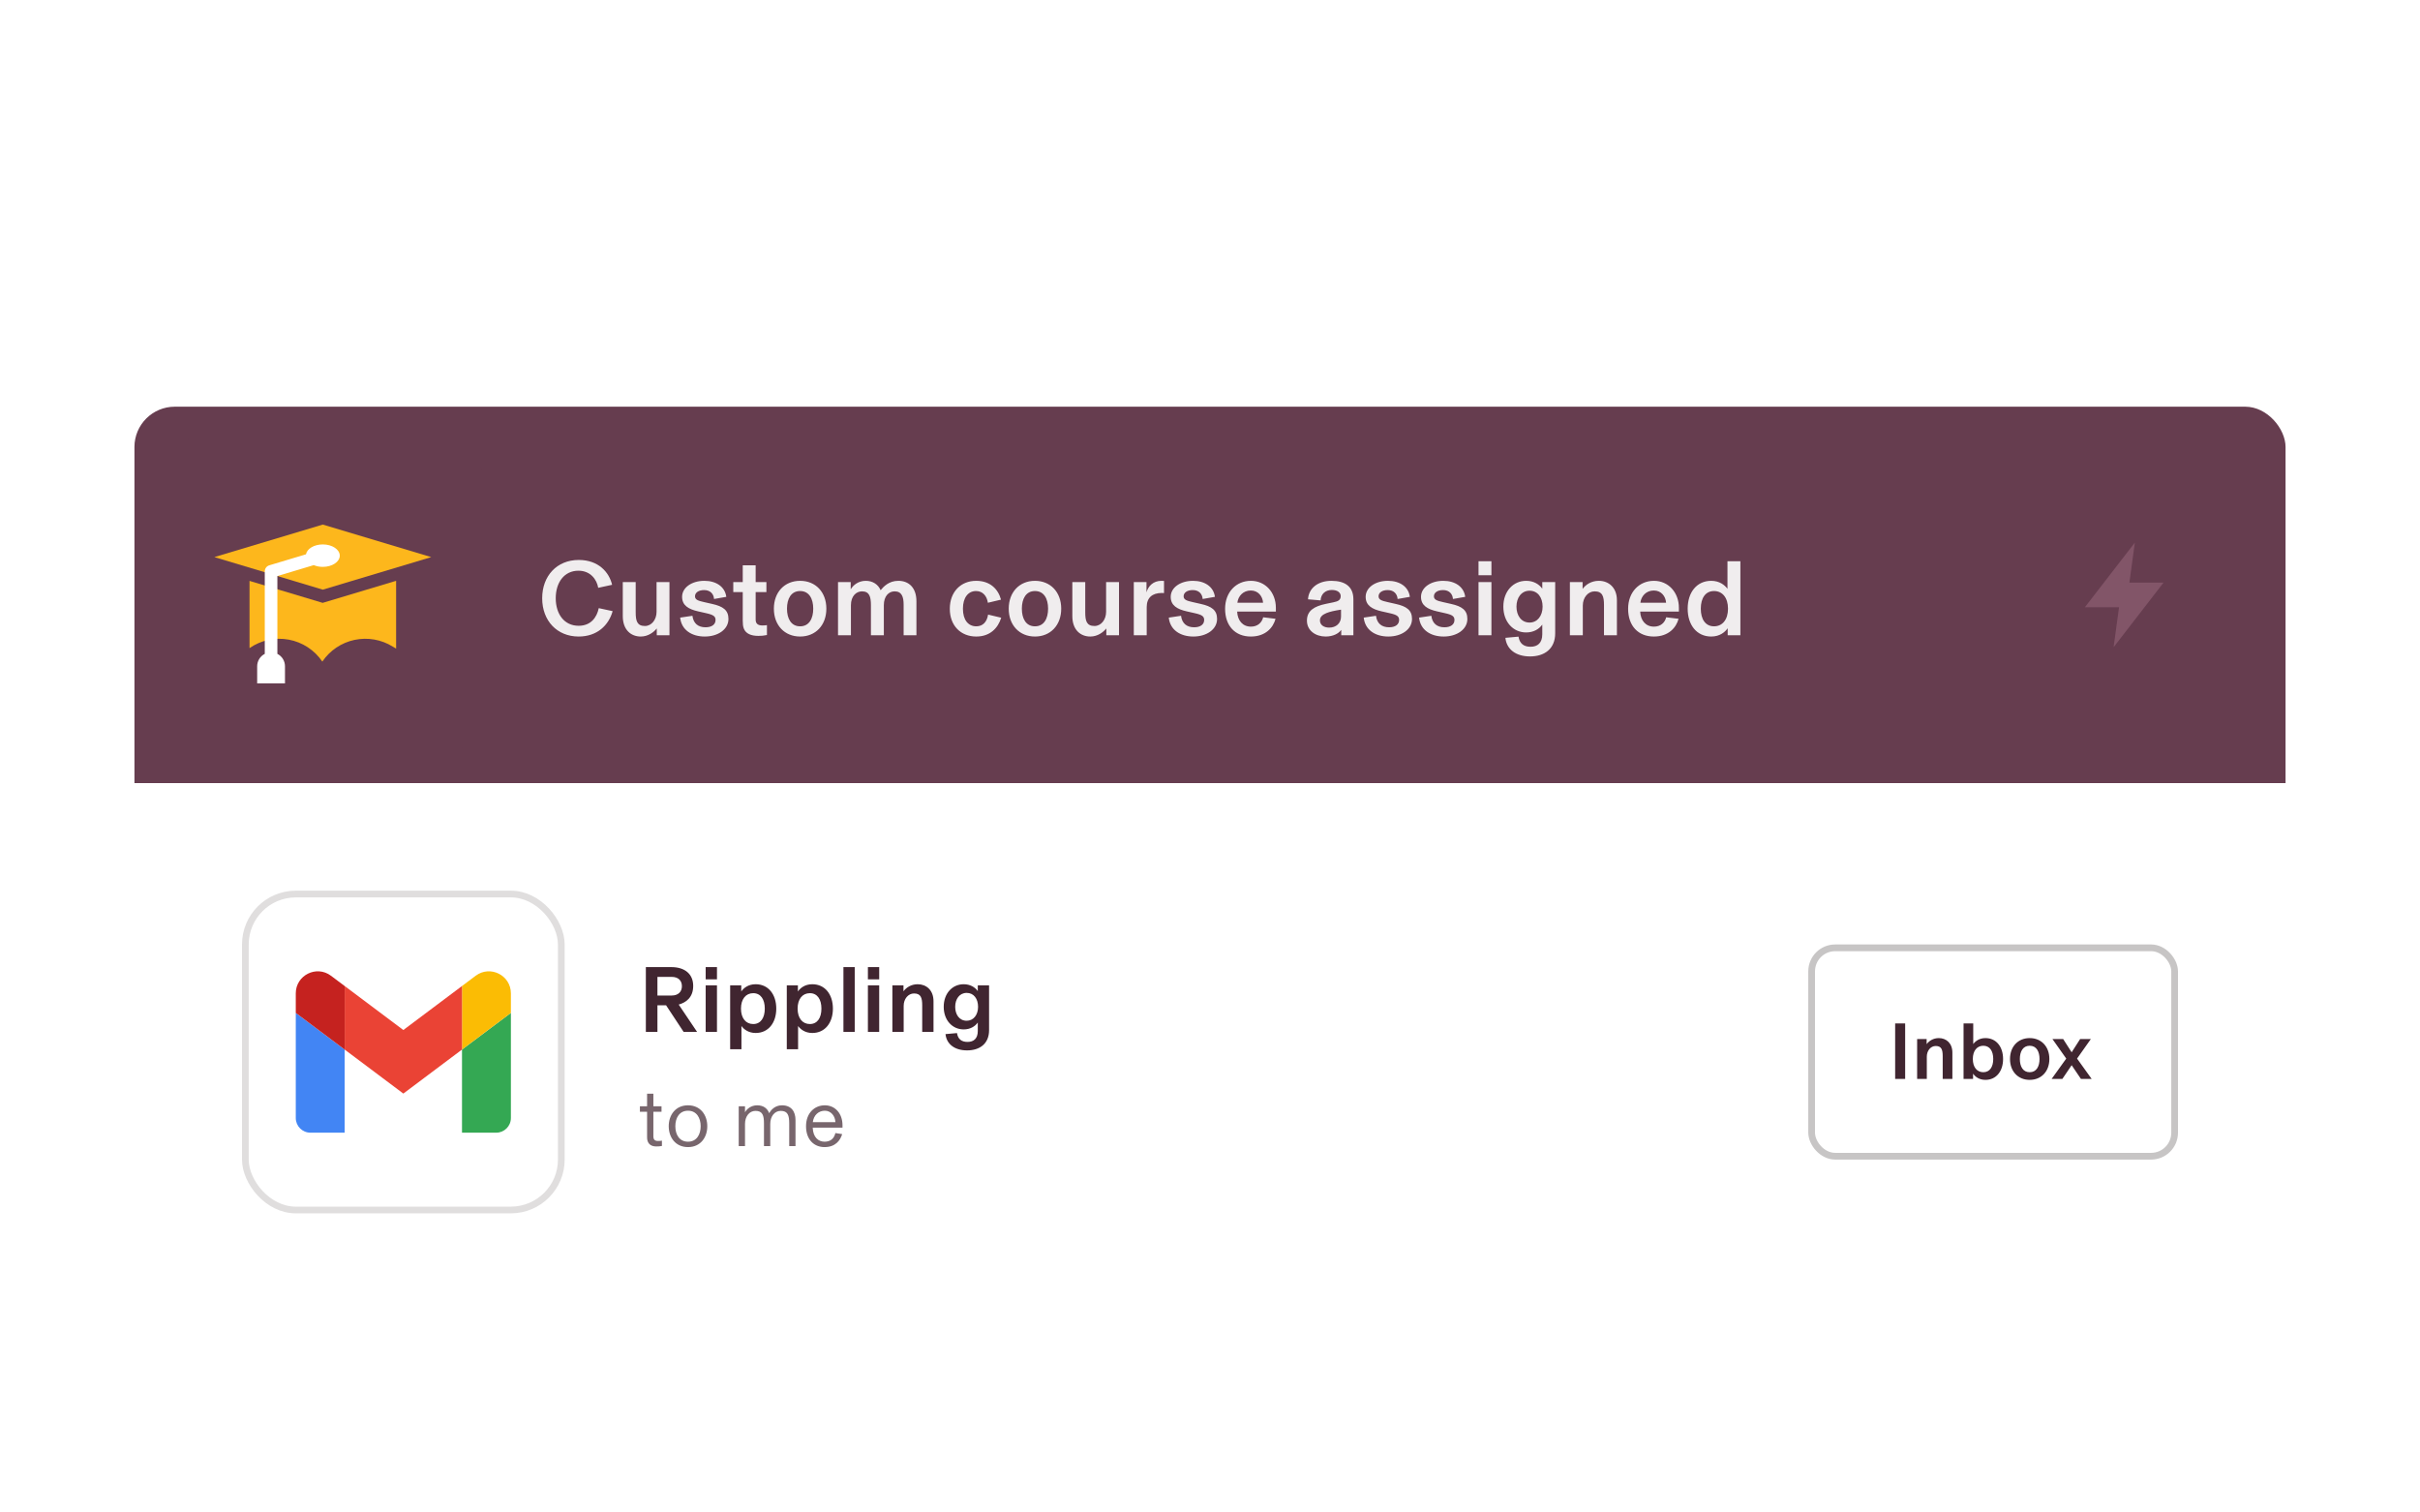 <?xml version="1.0" encoding="utf-8"?>
<svg xmlns="http://www.w3.org/2000/svg" width="360" height="225" viewBox="0 0 360 225" fill="none">
<g filter="url(#filter0_d_3603_3248)">
<g clip-path="url(#clip0_3603_3248)">
<rect width="320" height="56" transform="translate(20 44.5)" fill="#663D4F"/>
<g clip-path="url(#clip1_3603_3248)">
<path d="M64.5 48.5H31.5C27.358 48.5 24 51.858 24 56V89C24 93.142 27.358 96.5 31.5 96.5H64.5C68.642 96.5 72 93.142 72 89V56C72 51.858 68.642 48.5 64.5 48.5Z" fill="#663D4F"/>
<path d="M64.152 66.875L48.022 62.036L31.892 66.875L48.022 71.719L64.152 66.875ZM37.12 70.415V80.417C37.96 79.831 38.908 79.416 39.909 79.2C40.911 78.982 41.945 78.966 42.953 79.153C43.96 79.339 44.921 79.724 45.779 80.284C46.636 80.845 47.374 81.57 47.949 82.419C49.07 80.762 50.79 79.605 52.746 79.191C54.703 78.777 56.744 79.138 58.44 80.199C58.605 80.289 58.767 80.385 58.925 80.487V70.402L48 73.682L37.12 70.415Z" fill="#FDB71C"/>
<path d="M48.022 64.989C46.732 64.989 45.669 65.631 45.519 66.459L40.056 68.099C39.863 68.157 39.694 68.276 39.574 68.438C39.453 68.599 39.389 68.795 39.388 68.997V81.27C39.048 81.443 38.762 81.707 38.562 82.032C38.363 82.358 38.257 82.732 38.257 83.114V85.66H42.394V83.114C42.395 82.732 42.289 82.357 42.09 82.032C41.89 81.706 41.604 81.443 41.263 81.27V69.694L46.673 68.07C47.101 68.245 47.559 68.333 48.022 68.329C49.415 68.329 50.544 67.579 50.544 66.659C50.544 65.74 49.415 64.989 48.022 64.989Z" fill="white"/>
</g>
<path d="M86.08 78.692C82.88 78.692 80.656 76.356 80.656 72.996C80.656 69.684 82.832 67.3 86.096 67.3C89.04 67.3 90.624 69.14 91.056 70.996L88.992 71.444C88.784 70.228 87.856 68.9 86.048 68.9C83.936 68.9 82.672 70.644 82.672 72.996C82.672 75.348 83.936 77.092 86.08 77.092C87.904 77.092 88.784 75.844 89.072 74.468L91.136 74.916C90.544 77.028 88.832 78.692 86.08 78.692ZM95.318 78.692C93.862 78.692 92.646 77.7 92.646 75.652V70.596H94.566V75.092C94.566 76.372 94.774 77.124 95.942 77.124C96.918 77.124 97.67 76.196 97.67 75.012V70.596H99.59V78.5H97.702V77.508H97.686C97.27 78.02 96.438 78.692 95.318 78.692ZM104.845 78.692C102.877 78.692 101.373 77.7 101.181 75.876L103.005 75.604C103.149 76.756 103.869 77.316 104.957 77.316C105.885 77.316 106.445 76.9 106.445 76.228C106.445 75.7 106.141 75.46 105.053 75.22L103.853 74.948C102.429 74.628 101.469 74.068 101.469 72.788C101.469 71.412 102.893 70.404 104.781 70.404C106.557 70.404 107.853 71.3 108.045 72.788L106.221 73.108C106.173 72.372 105.677 71.78 104.749 71.78C103.917 71.78 103.389 72.164 103.389 72.708C103.389 73.236 103.901 73.38 104.749 73.572L105.949 73.844C107.533 74.196 108.365 74.756 108.365 76.068C108.365 77.652 106.781 78.692 104.845 78.692ZM112.827 78.596C111.739 78.596 110.955 78.276 110.651 77.508C110.523 77.188 110.491 76.788 110.491 76.324V72.084H109.083V70.596H110.491V68.1H112.411V70.596H114.011V72.084H112.411V76.164C112.411 76.82 112.795 77.044 113.419 77.044C113.691 77.044 113.851 77.028 114.091 76.996V78.468C113.643 78.564 113.259 78.596 112.827 78.596ZM119.025 78.692C116.721 78.692 115.121 77.012 115.121 74.548C115.121 72.084 116.721 70.404 119.025 70.404C121.329 70.404 122.929 72.084 122.929 74.548C122.929 77.012 121.329 78.692 119.025 78.692ZM119.025 77.172C120.369 77.172 120.977 76.02 120.977 74.548C120.977 73.076 120.369 71.924 119.025 71.924C117.681 71.924 117.073 73.076 117.073 74.548C117.073 76.02 117.681 77.172 119.025 77.172ZM126.584 78.5H124.664V70.596H126.552V71.636L126.584 71.62C126.936 71.044 127.688 70.404 128.792 70.404C129.816 70.404 130.632 70.932 131 71.796C131.432 71.284 132.216 70.404 133.64 70.404C135.24 70.404 136.328 71.476 136.328 73.444V78.5H134.424V73.956C134.424 72.788 134.152 71.972 133.08 71.972C132.232 71.972 131.48 72.66 131.48 74.036V78.5H129.56V74.036C129.56 72.772 129.336 71.972 128.232 71.972C127.384 71.972 126.584 72.66 126.584 74.036V78.5ZM145.229 78.692C142.909 78.692 141.293 77.06 141.293 74.564C141.293 72.036 142.941 70.404 145.213 70.404C147.293 70.404 148.493 71.636 148.909 73.204L146.957 73.668C146.813 72.66 146.189 71.924 145.197 71.924C144.013 71.924 143.245 72.916 143.245 74.548C143.245 76.244 144.045 77.172 145.229 77.172C146.189 77.172 146.813 76.548 146.989 75.428L148.941 75.892C148.461 77.444 147.277 78.692 145.229 78.692ZM153.963 78.692C151.659 78.692 150.059 77.012 150.059 74.548C150.059 72.084 151.659 70.404 153.963 70.404C156.267 70.404 157.867 72.084 157.867 74.548C157.867 77.012 156.267 78.692 153.963 78.692ZM153.963 77.172C155.307 77.172 155.915 76.02 155.915 74.548C155.915 73.076 155.307 71.924 153.963 71.924C152.619 71.924 152.011 73.076 152.011 74.548C152.011 76.02 152.619 77.172 153.963 77.172ZM162.193 78.692C160.737 78.692 159.521 77.7 159.521 75.652V70.596H161.441V75.092C161.441 76.372 161.649 77.124 162.817 77.124C163.793 77.124 164.545 76.196 164.545 75.012V70.596H166.465V78.5H164.577V77.508H164.561C164.145 78.02 163.313 78.692 162.193 78.692ZM172.776 70.404C172.904 70.404 173.016 70.404 173.16 70.42V72.228C173 72.212 172.936 72.212 172.824 72.212C171.416 72.212 170.584 72.916 170.584 74.308V78.5H168.664V70.596H170.552V72.116C170.808 71.188 171.56 70.404 172.776 70.404ZM177.532 78.692C175.564 78.692 174.06 77.7 173.868 75.876L175.692 75.604C175.836 76.756 176.556 77.316 177.644 77.316C178.572 77.316 179.132 76.9 179.132 76.228C179.132 75.7 178.828 75.46 177.74 75.22L176.54 74.948C175.116 74.628 174.156 74.068 174.156 72.788C174.156 71.412 175.58 70.404 177.468 70.404C179.244 70.404 180.54 71.3 180.732 72.788L178.908 73.108C178.86 72.372 178.364 71.78 177.436 71.78C176.604 71.78 176.076 72.164 176.076 72.708C176.076 73.236 176.588 73.38 177.436 73.572L178.636 73.844C180.22 74.196 181.052 74.756 181.052 76.068C181.052 77.652 179.468 78.692 177.532 78.692ZM189.798 74.42V74.98H184.038C184.102 76.324 184.87 77.22 186.086 77.22C187.078 77.22 187.718 76.628 187.91 75.828L189.75 76.052C189.398 77.364 188.278 78.692 186.07 78.692C183.75 78.692 182.246 77.108 182.246 74.564C182.246 72.1 183.878 70.404 186.086 70.404C188.214 70.404 189.798 72.116 189.798 74.42ZM184.07 73.668H187.894C187.83 72.708 187.174 71.844 186.07 71.844C184.934 71.844 184.182 72.676 184.07 73.668ZM197.203 78.692C195.731 78.692 194.419 77.828 194.419 76.324C194.419 74.852 195.491 74.196 197.251 73.828L198.339 73.604C199.043 73.46 199.443 73.284 199.443 72.676C199.443 72.164 198.979 71.764 198.131 71.764C197.139 71.764 196.499 72.388 196.451 73.316L194.579 73.156C194.675 71.54 196.003 70.404 198.067 70.404C200.099 70.404 201.331 71.268 201.331 73.156V78.5H199.523V77.716H199.507C199.139 78.244 198.307 78.692 197.203 78.692ZM197.731 77.364C198.739 77.364 199.491 76.74 199.491 75.716V74.692C198.547 74.836 197.811 74.996 197.315 75.204C196.739 75.444 196.355 75.764 196.355 76.292C196.355 76.98 196.947 77.364 197.731 77.364ZM206.532 78.692C204.564 78.692 203.06 77.7 202.868 75.876L204.692 75.604C204.836 76.756 205.556 77.316 206.644 77.316C207.572 77.316 208.132 76.9 208.132 76.228C208.132 75.7 207.828 75.46 206.74 75.22L205.54 74.948C204.116 74.628 203.156 74.068 203.156 72.788C203.156 71.412 204.58 70.404 206.468 70.404C208.244 70.404 209.54 71.3 209.732 72.788L207.908 73.108C207.86 72.372 207.364 71.78 206.436 71.78C205.604 71.78 205.076 72.164 205.076 72.708C205.076 73.236 205.588 73.38 206.436 73.572L207.636 73.844C209.22 74.196 210.052 74.756 210.052 76.068C210.052 77.652 208.468 78.692 206.532 78.692ZM214.766 78.692C212.798 78.692 211.294 77.7 211.102 75.876L212.926 75.604C213.07 76.756 213.79 77.316 214.878 77.316C215.806 77.316 216.366 76.9 216.366 76.228C216.366 75.7 216.062 75.46 214.974 75.22L213.774 74.948C212.35 74.628 211.39 74.068 211.39 72.788C211.39 71.412 212.814 70.404 214.702 70.404C216.478 70.404 217.774 71.3 217.966 72.788L216.142 73.108C216.094 72.372 215.598 71.78 214.67 71.78C213.838 71.78 213.31 72.164 213.31 72.708C213.31 73.236 213.822 73.38 214.67 73.572L215.87 73.844C217.454 74.196 218.286 74.756 218.286 76.068C218.286 77.652 216.702 78.692 214.766 78.692ZM221.865 69.572H219.945V67.492H221.865V69.572ZM221.865 78.5H219.945V70.596H221.865V78.5ZM227.606 81.652C225.51 81.652 224.118 80.596 223.942 78.884L225.894 78.708C226.054 79.716 226.646 80.212 227.686 80.212C228.726 80.212 229.43 79.652 229.43 78.356V76.916C228.95 77.588 228.134 78.084 227.03 78.084C225.11 78.084 223.638 76.532 223.638 74.244C223.638 71.956 225.11 70.404 227.03 70.404C228.134 70.404 228.95 70.9 229.43 71.572V70.596H231.35V78.212C231.35 80.532 229.75 81.652 227.606 81.652ZM227.542 76.612C228.694 76.612 229.478 75.62 229.478 74.244C229.478 72.868 228.742 71.876 227.542 71.876C226.31 71.876 225.59 72.932 225.59 74.244C225.59 75.556 226.294 76.612 227.542 76.612ZM235.459 78.5H233.539V70.596H235.427V71.588H235.443C235.875 70.996 236.707 70.404 237.843 70.404C239.315 70.404 240.531 71.412 240.531 73.284V78.5H238.611V74.004C238.611 72.724 238.387 71.972 237.219 71.972C236.227 71.972 235.459 72.9 235.459 74.084V78.5ZM249.752 74.42V74.98H243.992C244.056 76.324 244.824 77.22 246.04 77.22C247.032 77.22 247.672 76.628 247.864 75.828L249.704 76.052C249.352 77.364 248.232 78.692 246.024 78.692C243.704 78.692 242.2 77.108 242.2 74.564C242.2 72.1 243.832 70.404 246.04 70.404C248.168 70.404 249.752 72.116 249.752 74.42ZM244.024 73.668H247.848C247.784 72.708 247.128 71.844 246.024 71.844C244.888 71.844 244.136 72.676 244.024 73.668ZM254.563 78.692C252.403 78.692 251.059 76.964 251.059 74.548C251.059 72.132 252.403 70.404 254.563 70.404C255.795 70.404 256.579 71.044 256.979 71.588V67.492H258.899V78.5H257.011V77.46C256.627 78.02 255.843 78.692 254.563 78.692ZM254.979 77.172C256.227 77.172 257.059 76.18 257.059 74.548C257.059 72.916 256.227 71.924 254.979 71.924C253.699 71.924 253.011 72.98 253.011 74.548C253.011 76.116 253.699 77.172 254.979 77.172Z" fill="#F0EDEE"/>
<path d="M316.77 70.667L317.582 64.714L310.148 74.333H315.23L314.418 80.286L321.852 70.667H316.77Z" fill="#825568"/>
<rect width="320" height="80" transform="translate(20 100.5)" fill="white"/>
<rect x="36.5" y="117" width="47" height="47" rx="7.5" fill="white"/>
<rect x="36.5" y="117" width="47" height="47" rx="7.5" stroke="#E0DEDE"/>
<g clip-path="url(#clip2_3603_3248)">
<path d="M46.182 152.5H51.273V140.136L44 134.682V150.318C44 151.525 44.978 152.5 46.182 152.5Z" fill="#4285F4"/>
<path d="M68.727 152.5H73.818C75.025 152.5 76 151.522 76 150.318V134.682L68.727 140.136" fill="#34A853"/>
<path d="M68.727 130.682V140.136L76 134.682V131.773C76 129.075 72.92 127.536 70.763 129.155" fill="#FBBC04"/>
<path d="M51.273 140.136V130.682L60 137.227L68.727 130.682V140.136L60 146.682" fill="#EA4335"/>
<path d="M44 131.773V134.682L51.273 140.136V130.682L49.236 129.155C47.076 127.536 44 129.075 44 131.773Z" fill="#C5221F"/>
</g>
<path d="M103.694 137.5H101.692L99.088 133.552H97.8V137.5H96.078V127.868H99.872C101.832 127.868 103.12 128.862 103.12 130.668C103.12 132.39 102.042 133.146 100.964 133.44L103.694 137.5ZM99.914 129.324H97.8V132.096H99.914C100.908 132.096 101.44 131.522 101.44 130.71C101.44 129.898 100.936 129.324 99.914 129.324ZM106.657 129.688H104.977V127.868H106.657V129.688ZM106.657 137.5H104.977V130.584H106.657V137.5ZM110.298 140.09H108.618V130.584H110.27V131.494C110.606 131.004 111.292 130.416 112.412 130.416C114.302 130.416 115.478 131.928 115.478 134.042C115.478 136.156 114.302 137.668 112.412 137.668C111.334 137.668 110.648 137.108 110.298 136.632V140.09ZM112.048 136.338C113.168 136.338 113.77 135.414 113.77 134.042C113.77 132.67 113.168 131.746 112.048 131.746C110.956 131.746 110.228 132.614 110.228 134.042C110.228 135.47 110.956 136.338 112.048 136.338ZM118.723 140.09H117.043V130.584H118.695V131.494C119.031 131.004 119.717 130.416 120.837 130.416C122.727 130.416 123.903 131.928 123.903 134.042C123.903 136.156 122.727 137.668 120.837 137.668C119.759 137.668 119.073 137.108 118.723 136.632V140.09ZM120.473 136.338C121.593 136.338 122.195 135.414 122.195 134.042C122.195 132.67 121.593 131.746 120.473 131.746C119.381 131.746 118.653 132.614 118.653 134.042C118.653 135.47 119.381 136.338 120.473 136.338ZM127.149 137.5H125.469V127.868H127.149V137.5ZM130.79 129.688H129.11V127.868H130.79V129.688ZM130.79 137.5H129.11V130.584H130.79V137.5ZM134.43 137.5H132.75V130.584H134.402V131.452H134.416C134.794 130.934 135.522 130.416 136.516 130.416C137.804 130.416 138.868 131.298 138.868 132.936V137.5H137.188V133.566C137.188 132.446 136.992 131.788 135.97 131.788C135.102 131.788 134.43 132.6 134.43 133.636V137.5ZM143.86 140.258C142.026 140.258 140.808 139.334 140.654 137.836L142.362 137.682C142.502 138.564 143.02 138.998 143.93 138.998C144.84 138.998 145.456 138.508 145.456 137.374V136.114C145.036 136.702 144.322 137.136 143.356 137.136C141.676 137.136 140.388 135.778 140.388 133.776C140.388 131.774 141.676 130.416 143.356 130.416C144.322 130.416 145.036 130.85 145.456 131.438V130.584H147.136V137.248C147.136 139.278 145.736 140.258 143.86 140.258ZM143.804 135.848C144.812 135.848 145.498 134.98 145.498 133.776C145.498 132.572 144.854 131.704 143.804 131.704C142.726 131.704 142.096 132.628 142.096 133.776C142.096 134.924 142.712 135.848 143.804 135.848Z" fill="#402530"/>
<path d="M97.64 154.548C96.944 154.548 96.464 154.26 96.308 153.636C96.272 153.492 96.26 153.324 96.26 153.156V149.388H95.192V148.572H96.26V146.7H97.196V148.572H98.408V149.388H97.196V153.036C97.196 153.552 97.424 153.732 97.904 153.732C98.132 153.732 98.276 153.72 98.468 153.684V154.476C98.18 154.524 97.976 154.548 97.64 154.548ZM102.348 154.644C100.488 154.644 99.48 153.204 99.48 151.536C99.48 149.88 100.488 148.428 102.348 148.428C104.208 148.428 105.216 149.88 105.216 151.536C105.216 153.204 104.208 154.644 102.348 154.644ZM102.348 153.84C103.632 153.84 104.232 152.772 104.232 151.536C104.232 150.312 103.632 149.232 102.348 149.232C101.064 149.232 100.464 150.3 100.464 151.536C100.464 152.784 101.064 153.84 102.348 153.84ZM110.828 154.5H109.892V148.572H110.828V149.448H110.84C111.092 148.968 111.74 148.428 112.64 148.428C113.624 148.428 114.176 148.944 114.428 149.604C114.644 149.184 115.244 148.428 116.324 148.428C117.728 148.428 118.34 149.364 118.34 150.624V154.5H117.404V151.116C117.404 149.94 117.2 149.256 116.144 149.256C115.208 149.256 114.584 150.108 114.584 151.188V154.5H113.648V151.116C113.648 149.94 113.444 149.256 112.388 149.256C111.452 149.256 110.828 150.108 110.828 151.188V154.5ZM125.33 151.404V151.752H120.902C120.95 153.204 121.754 153.84 122.666 153.84C123.53 153.84 124.07 153.396 124.274 152.556L125.282 152.712C124.994 153.672 124.262 154.644 122.654 154.644C121.13 154.644 119.906 153.564 119.906 151.548C119.906 149.568 121.178 148.428 122.702 148.428C124.202 148.428 125.33 149.604 125.33 151.404ZM120.914 150.936H124.274C124.238 150.012 123.614 149.232 122.702 149.232C121.754 149.232 121.034 149.916 120.914 150.936Z" fill="#402530" fill-opacity="0.7"/>
<rect x="269.5" y="125" width="54" height="31" rx="3.5" stroke="#C7C5C5"/>
<path d="M283.412 144.5H281.924V136.244H283.412V144.5ZM286.633 144.5H285.193V138.572H286.609V139.316H286.621C286.945 138.872 287.569 138.428 288.421 138.428C289.525 138.428 290.437 139.184 290.437 140.588V144.5H288.997V141.128C288.997 140.168 288.829 139.604 287.953 139.604C287.209 139.604 286.633 140.3 286.633 141.188V144.5ZM295.351 144.644C294.391 144.644 293.803 144.14 293.515 143.72V144.5H292.099V136.244H293.539V139.316C293.839 138.908 294.427 138.428 295.351 138.428C296.971 138.428 297.979 139.724 297.979 141.536C297.979 143.348 296.971 144.644 295.351 144.644ZM295.039 143.504C295.999 143.504 296.515 142.712 296.515 141.536C296.515 140.36 295.999 139.568 295.039 139.568C294.103 139.568 293.479 140.312 293.479 141.536C293.479 142.76 294.103 143.504 295.039 143.504ZM301.937 144.644C300.209 144.644 299.009 143.384 299.009 141.536C299.009 139.688 300.209 138.428 301.937 138.428C303.665 138.428 304.865 139.688 304.865 141.536C304.865 143.384 303.665 144.644 301.937 144.644ZM301.937 143.504C302.945 143.504 303.401 142.64 303.401 141.536C303.401 140.432 302.945 139.568 301.937 139.568C300.929 139.568 300.473 140.432 300.473 141.536C300.473 142.64 300.929 143.504 301.937 143.504ZM306.799 144.5H305.203L307.375 141.476L305.323 138.572H306.919L308.179 140.54L309.439 138.572H311.035L308.983 141.476L311.155 144.5H309.559L308.179 142.46L306.799 144.5Z" fill="#402530"/>
</g>
</g>
<defs>
<filter id="filter0_d_3603_3248" x="4" y="44.5" width="352" height="168" filterUnits="userSpaceOnUse" color-interpolation-filters="sRGB">
<feFlood flood-opacity="0" result="BackgroundImageFix"/>
<feColorMatrix in="SourceAlpha" type="matrix" values="0 0 0 0 0 0 0 0 0 0 0 0 0 0 0 0 0 0 127 0" result="hardAlpha"/>
<feMorphology radius="16" operator="erode" in="SourceAlpha" result="effect1_dropShadow_3603_3248"/>
<feOffset dy="16"/>
<feGaussianBlur stdDeviation="16"/>
<feComposite in2="hardAlpha" operator="out"/>
<feColorMatrix type="matrix" values="0 0 0 0 0.154 0 0 0 0 0.049 0 0 0 0 0.094 0 0 0 0.08 0"/>
<feBlend mode="normal" in2="BackgroundImageFix" result="effect1_dropShadow_3603_3248"/>
<feBlend mode="normal" in="SourceGraphic" in2="effect1_dropShadow_3603_3248" result="shape"/>
</filter>
<clipPath id="clip0_3603_3248">
<rect x="20" y="44.5" width="320" height="136" rx="6" fill="white"/>
</clipPath>
<clipPath id="clip1_3603_3248">
<rect width="48" height="48" fill="white" transform="translate(24 48.5)"/>
</clipPath>
<clipPath id="clip2_3603_3248">
<rect width="32" height="24" fill="white" transform="translate(44 128.5)"/>
</clipPath>
</defs>
</svg>